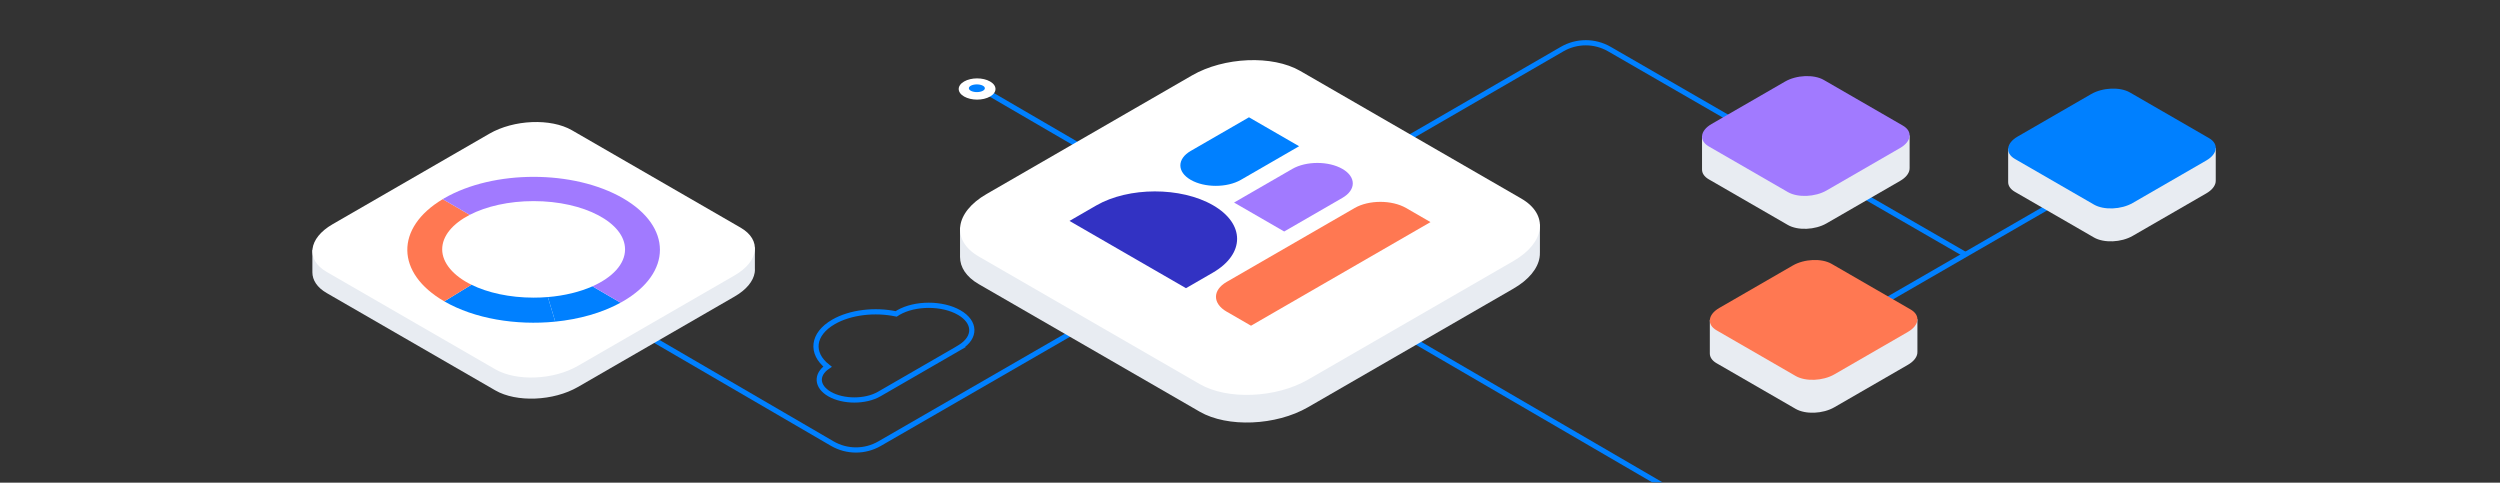 <?xml version="1.0" encoding="UTF-8"?> <svg xmlns="http://www.w3.org/2000/svg" width="1440" height="278" viewBox="0 0 1440 278" fill="none"><rect x="0" y="0" width="1440" height="278" fill="#333333" stroke="none"/><g clip-path="url(#clip0_50_1547)"><g clip-path="url(#clip1_50_1547)"><path d="M1216.49 97.9L1057.22 189.85" stroke="#0080FF" stroke-width="3"></path><path d="M317.57 161.28L479.43 255.54C487.85 260.4 498.22 260.4 506.64 255.54L667.89 162.49" stroke="#0080FF" stroke-width="3"></path><path d="M704.82 141.07L899.79 28.27C908.21 23.41 918.58 23.41 927 28.27L1132.07 146.63" stroke="#0080FF" stroke-width="3"></path><path d="M1099.94 96.73V77.82L1095.08 82.51V83.13H1084.16L1050.51 72.15C1044.79 68.85 1034.79 69.26 1028.19 73.08L995.33 80.15L980.37 78.35V97.67C980.37 99.77 981.64 101.77 984.23 103.27L1029.8 129.58C1035.52 132.88 1045.51 132.47 1052.11 128.65L1094.48 104.19C1097.68 102.35 1099.5 100.04 1099.87 97.78C1099.93 97.43 1099.95 97.09 1099.94 96.74V96.73Z" fill="#E8ECF2"></path><path d="M1029.8 110.63L984.23 84.32C978.51 81.02 979.23 75.25 985.83 71.44L1028.19 46.98C1034.79 43.17 1044.79 42.75 1050.51 46.05L1096.08 72.36C1101.8 75.66 1101.08 81.43 1094.48 85.24L1052.12 109.7C1045.52 113.51 1035.52 113.93 1029.8 110.63Z" fill="#A17AFF"></path><path d="M1276.27 103.94V85.03L1271.41 89.72V90.34H1260.49L1226.84 79.36C1221.12 76.06 1211.12 76.47 1204.52 80.29L1171.66 87.36L1156.7 85.56V104.88C1156.7 106.98 1157.97 108.98 1160.56 110.48L1206.13 136.79C1211.85 140.09 1221.84 139.68 1228.44 135.86L1270.81 111.4C1274.01 109.56 1275.83 107.25 1276.2 104.99C1276.26 104.64 1276.28 104.3 1276.27 103.95V103.94Z" fill="#E8ECF2"></path><path d="M1206.13 117.84L1160.56 91.53C1154.84 88.23 1155.56 82.46 1162.16 78.65L1204.52 54.19C1211.12 50.38 1221.12 49.96 1226.84 53.26L1272.41 79.57C1278.13 82.87 1277.41 88.64 1270.81 92.45L1228.45 116.91C1221.85 120.72 1211.85 121.14 1206.13 117.84Z" fill="#0080FF"></path><path d="M1104.43 202.66V183.75L1099.57 188.44V189.06H1088.65L1055 178.08C1049.28 174.78 1039.28 175.19 1032.68 179.01L999.82 186.08L984.86 184.28V203.6C984.86 205.7 986.13 207.7 988.72 209.2L1034.29 235.51C1040.01 238.81 1050 238.4 1056.6 234.58L1098.97 210.12C1102.17 208.28 1103.99 205.97 1104.36 203.71C1104.42 203.36 1104.44 203.02 1104.43 202.67V202.66Z" fill="#E8ECF2"></path><path d="M1034.29 216.56L988.72 190.25C983 186.95 983.72 181.18 990.32 177.37L1032.68 152.91C1039.28 149.1 1049.28 148.68 1055 151.98L1100.57 178.29C1106.29 181.59 1105.57 187.36 1098.97 191.17L1056.61 215.63C1050.01 219.44 1040.01 219.86 1034.29 216.56Z" fill="#FF7852"></path><mask id="mask0_50_1547" style="mask-type:luminance" maskUnits="userSpaceOnUse" x="0" y="0" width="1440" height="278"><path d="M1440 0H0V278H1440V0Z" fill="white"></path></mask><g mask="url(#mask0_50_1547)"><path d="M562.23 49.36L1049.43 333.02" stroke="#0080FF" stroke-width="3"></path><path d="M570.3 55.59C566.16 57.98 559.46 57.98 555.32 55.59C551.18 53.2 551.18 49.33 555.32 46.94C559.46 44.55 566.16 44.55 570.3 46.94C574.44 49.33 574.44 53.2 570.3 55.59Z" fill="white"></path><path d="M562.67 53.05C565.216 53.05 567.28 52.056 567.28 50.83C567.28 49.604 565.216 48.61 562.67 48.61C560.124 48.61 558.06 49.604 558.06 50.83C558.06 52.056 560.124 53.05 562.67 53.05Z" fill="#0080FF"></path></g><path d="M886.99 145.44V129.3H873.43V131.04H842.93L748.93 76.77C732.95 67.55 705.03 68.7 686.58 79.35L597.05 131.04H552.98V148.03C552.98 153.88 556.52 159.48 563.76 163.66L691.06 237.15C707.03 246.37 734.95 245.22 753.39 234.57L871.74 166.25C880.67 161.11 885.75 154.66 886.79 148.34C886.95 147.37 887.01 146.4 886.98 145.44H886.99Z" fill="#E8ECF2"></path><path d="M691.07 221.24L563.78 147.75C547.8 138.52 549.81 122.41 568.26 111.76L686.6 43.44C705.05 32.79 732.96 31.63 748.94 40.86L876.23 114.35C892.21 123.58 890.2 139.69 871.75 150.34L753.41 218.66C734.96 229.31 707.05 230.47 691.07 221.24Z" fill="white"></path><path d="M698.56 157.08L683.13 165.99L616.03 127.25L631.46 118.34C650.09 107.59 680.2 107.54 698.73 118.24C717.26 128.94 717.18 146.33 698.55 157.08H698.56Z" fill="#3232C3"></path><path d="M773.22 113.98L739.69 133.34L710.82 116.67L744.35 97.31C752.33 92.7 765.26 92.7 773.24 97.3C781.21 101.9 781.2 109.37 773.22 113.98Z" fill="#A17AFF"></path><path d="M714.75 103.59L748.28 84.23L719.41 67.56L685.88 86.92C677.9 91.53 677.89 98.99 685.86 103.6C693.83 108.2 706.76 108.2 714.75 103.59Z" fill="#0080FF"></path><path d="M706.54 179.51C698.35 174.78 698.35 167.12 706.54 162.39L780.27 119.82C788.46 115.09 801.73 115.09 809.92 119.82L823.96 127.93L720.59 187.61L706.55 179.5L706.54 179.51Z" fill="#FF7852"></path><path d="M552.5 180.04C542.81 174.45 527.1 174.45 517.42 180.04C516.99 180.29 516.58 180.55 516.19 180.81C504.02 178.25 489.85 179.78 480.08 185.42C467.92 192.44 466.77 203.42 476.65 211.19C469.94 215.78 470.32 222.64 477.81 226.97C485.71 231.53 498.51 231.53 506.41 226.97L553.07 200.03L553.03 200.01C553.08 199.98 553.12 199.94 553.17 199.9C562.19 194.28 561.97 185.51 552.51 180.04H552.5Z" stroke="#0080FF" stroke-width="3"></path><path d="M434.81 154.87V142.55H424.46V143.88H401.19L329.46 102.46C317.26 95.42 295.96 96.3 281.88 104.43L213.56 143.88H179.93V156.85C179.93 161.32 182.63 165.59 188.16 168.78L285.31 224.87C297.5 231.91 318.8 231.03 332.88 222.9L423.2 170.76C430.01 166.83 433.89 161.92 434.69 157.09C434.81 156.35 434.86 155.61 434.83 154.88L434.81 154.87Z" fill="#E8ECF2"></path><path d="M285.3 212.71L188.16 156.62C175.97 149.58 177.5 137.28 191.58 129.15L281.89 77.01C295.97 68.88 317.27 68 329.46 75.04L426.6 131.13C438.79 138.17 437.26 150.47 423.18 158.6L332.87 210.74C318.79 218.87 297.49 219.75 285.3 212.71Z" fill="white"></path><path d="M319.82 185.27C297.3 187.52 273.31 183.62 255.92 173.58L271.54 164.01C280.93 168.62 293.54 171.44 307.37 171.44C310.16 171.44 312.9 171.33 315.58 171.1L319.82 185.27Z" fill="#0080FF"></path><path d="M341.24 164.93C334.07 168.11 325.26 170.3 315.58 171.11L319.82 185.27C333.51 183.9 346.66 180.26 357.44 174.36L341.24 164.93Z" fill="#0080FF"></path><path d="M271.54 164.01L255.92 173.58C227.82 157.36 227.51 131.16 255.01 114.72L270.55 123.76C260.78 128.81 254.7 135.85 254.7 143.64C254.7 151.43 261.18 158.93 271.54 164.01Z" fill="#FF7852"></path><path d="M358.81 173.58C358.36 173.84 357.9 174.1 357.43 174.35L341.23 164.92C352.72 159.82 360.03 152.18 360.03 143.64C360.03 128.29 336.45 115.84 307.36 115.84C293.03 115.84 280.04 118.86 270.54 123.76L255 114.71C255.3 114.53 255.61 114.35 255.92 114.17C284.33 97.76 330.4 97.76 358.81 114.17C387.22 130.58 387.22 157.17 358.81 173.58Z" fill="#A17AFF"></path></g></g><defs><clipPath id="clip0_50_1547"><rect width="1440" height="278" fill="white"></rect></clipPath><clipPath id="clip1_50_1547"><rect width="1440" height="278" fill="white"></rect></clipPath></defs></svg> 